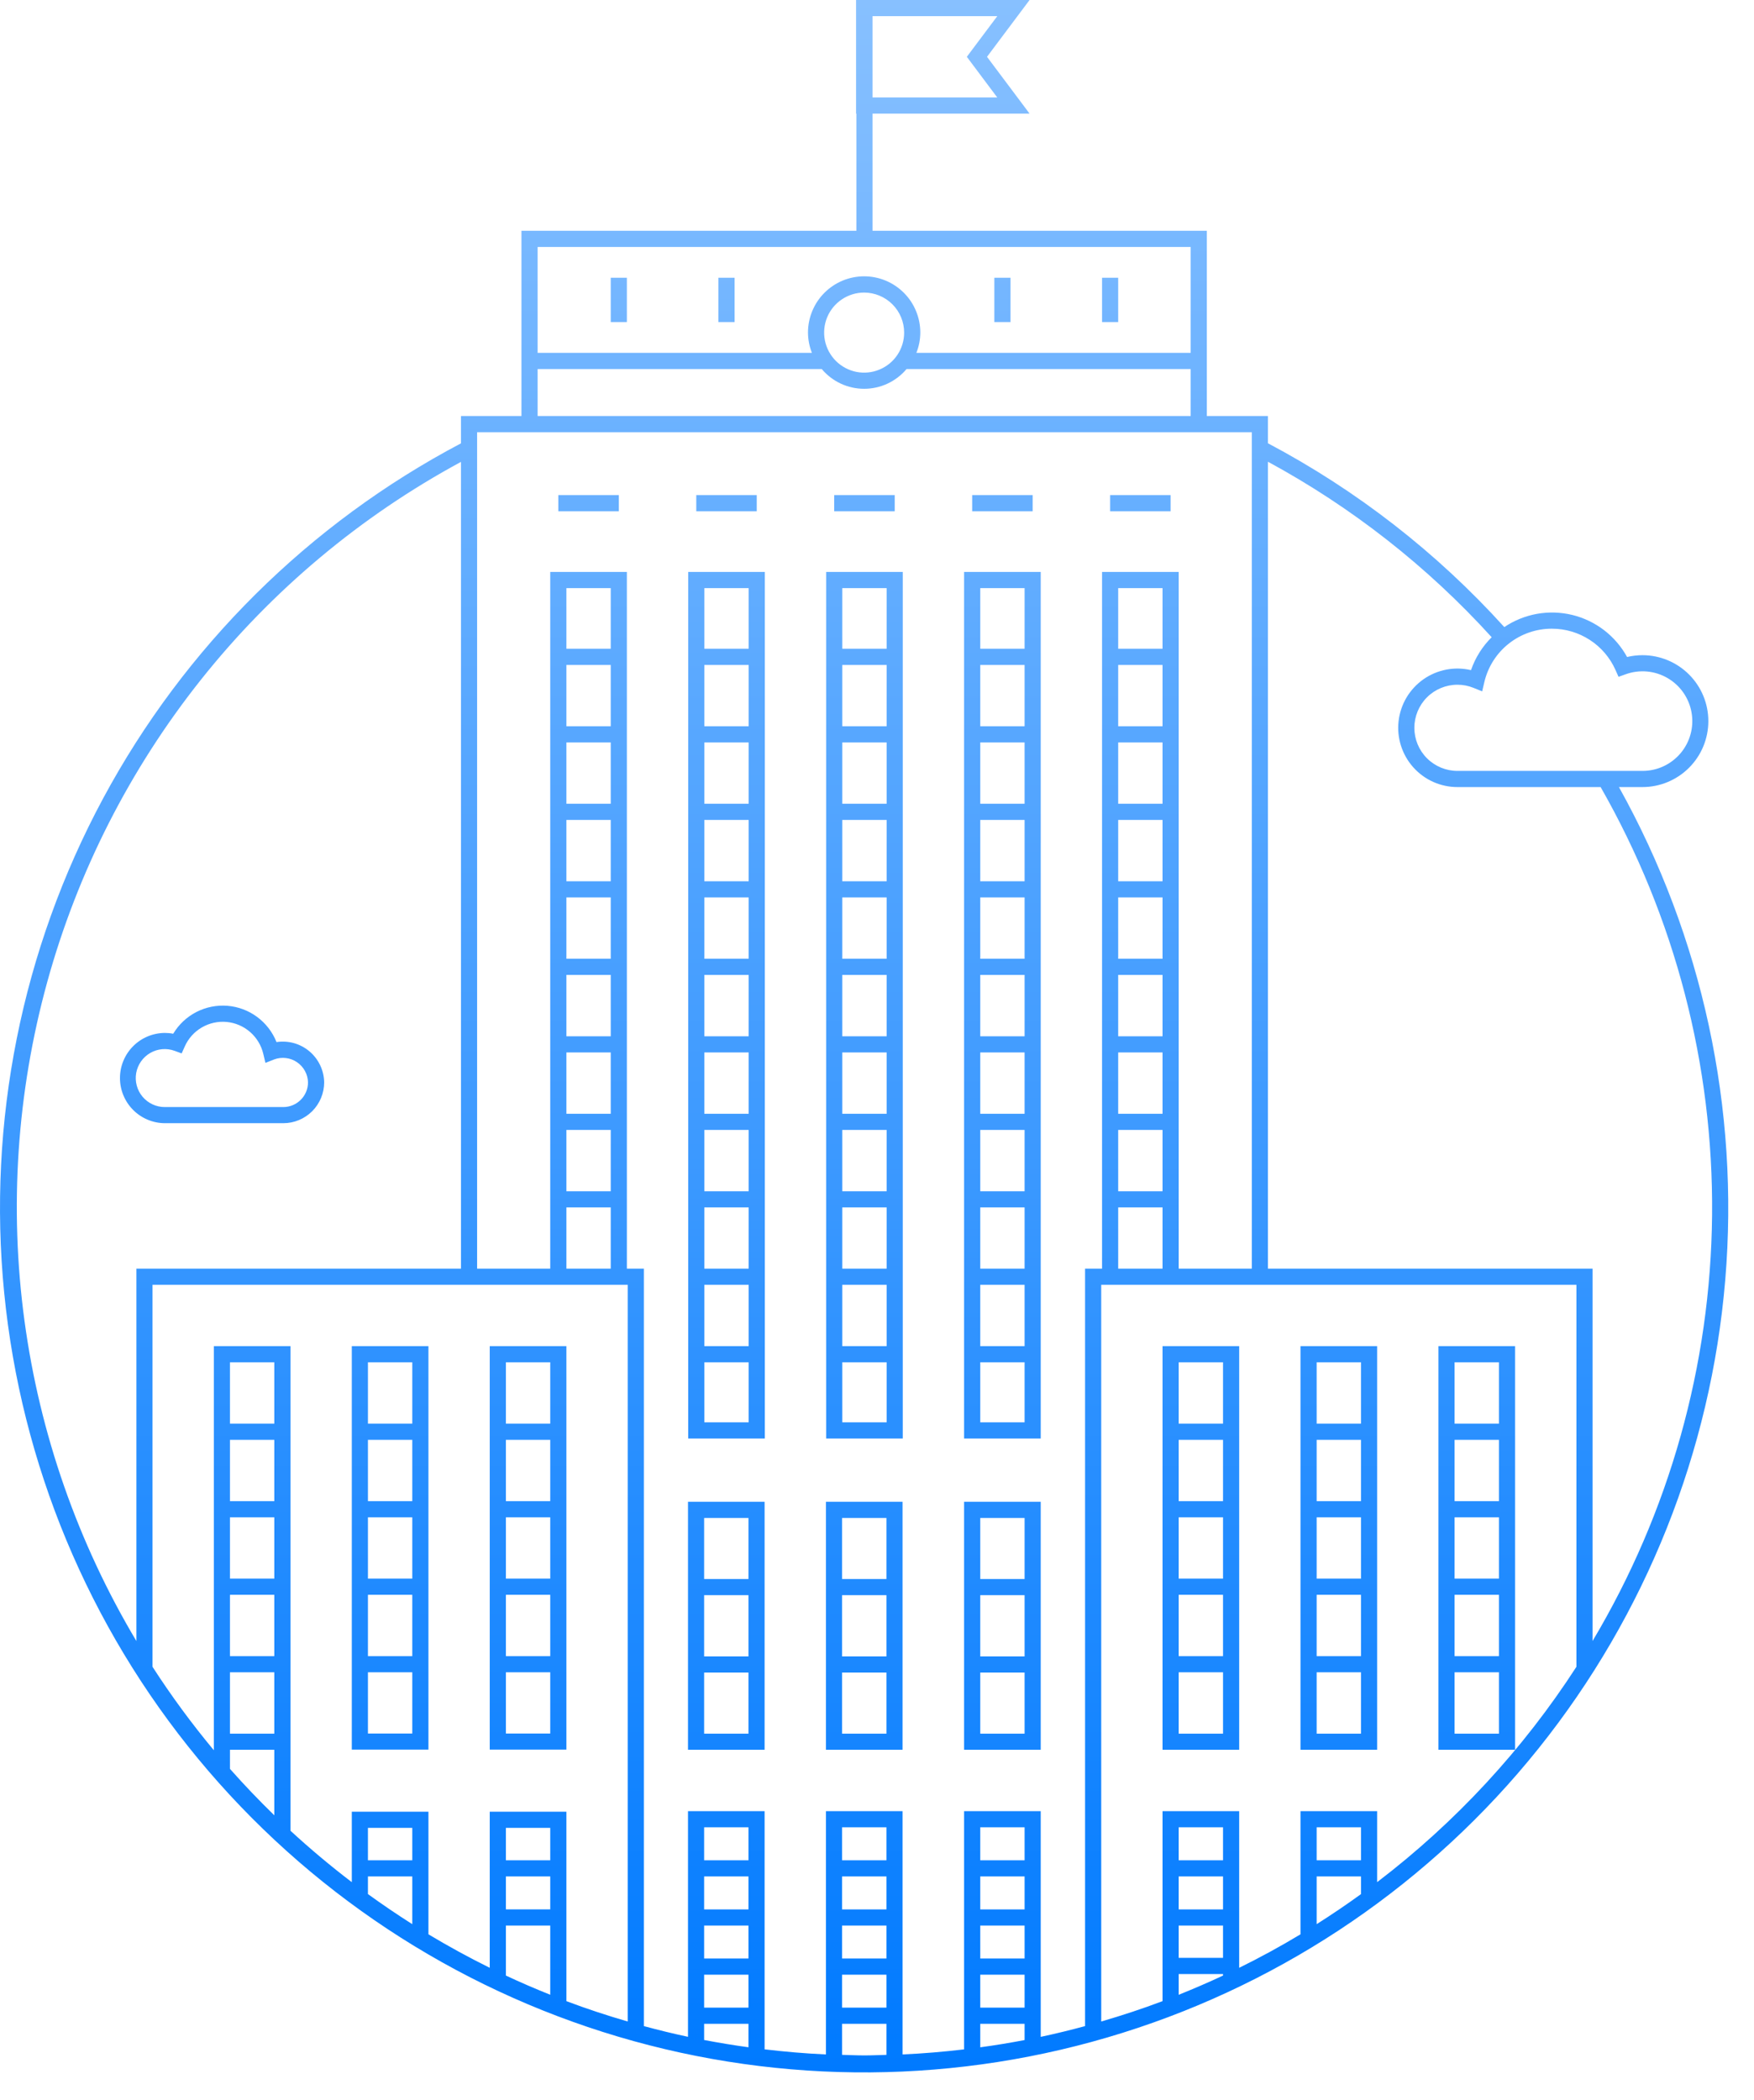 <svg width="61" height="73" viewBox="0 0 61 73" fill="none" xmlns="http://www.w3.org/2000/svg">
<path d="M19.698 46.798H17.032V60.825H19.698V46.798ZM19.136 60.264H17.594V58.136H19.136L19.136 60.264ZM19.136 57.575H17.594V55.442H19.136L19.136 57.575ZM19.136 54.88H17.594V52.748H19.136L19.136 54.88ZM19.136 52.186H17.594V50.054H19.136L19.136 52.186ZM19.136 49.492H17.594V47.359H19.136L19.136 49.492ZM14.9 46.798H12.235V60.825H14.9L14.9 46.798ZM14.338 60.264H12.796V58.136H14.338L14.338 60.264ZM14.338 57.575H12.796V55.442H14.338L14.338 57.575ZM14.338 54.88H12.796V52.748H14.338L14.338 54.88ZM14.338 52.186H12.796V50.054H14.338L14.338 52.186ZM14.338 49.492H12.796V47.359H14.338L14.338 49.492ZM52.691 46.798H50.026V60.83H52.691L52.691 46.798ZM52.13 60.269H50.587V58.136H52.13L52.13 60.269ZM52.13 57.575H50.587V55.442H52.13L52.13 57.575ZM52.13 54.88H50.587V52.748H52.13L52.13 54.88ZM52.13 52.186H50.587V50.054H52.13L52.13 52.186ZM52.13 49.492H50.587V47.359H52.13L52.13 49.492ZM47.893 46.798H45.228V60.83H47.893L47.893 46.798ZM47.332 60.269H45.79V58.136H47.332L47.332 60.269ZM47.332 57.575H45.79V55.442H47.332L47.332 57.575ZM47.332 54.88H45.79V52.748H47.332L47.332 54.88ZM47.332 52.186H45.79V50.054H47.332L47.332 52.186ZM47.332 49.492H45.79V47.359H47.332L47.332 49.492ZM43.096 46.798H40.43V60.83H43.096L43.096 46.798ZM42.534 60.269H40.992V58.136H42.534L42.534 60.269ZM42.534 57.575H40.992V55.442H42.534L42.534 57.575ZM42.534 54.88H40.992V52.748H42.534L42.534 54.88ZM42.534 52.186H40.992V50.054H42.534L42.534 52.186ZM42.534 49.492H40.992V47.359H42.534L42.534 49.492ZM19.417 17.212H21.52V17.774H19.417V17.212ZM26.318 17.774H24.215V17.212H26.318L26.318 17.774ZM31.116 17.774H29.012V17.212H31.116L31.116 17.774ZM35.913 17.774H33.81V17.212H35.913L35.913 17.774ZM40.711 17.774H38.608V17.212H40.711L40.711 17.774ZM21.24 9.656H21.801V11.196H21.24V9.656ZM24.985 9.656H25.547V11.196H24.985V9.656ZM35.143 11.196H34.581V9.656H35.143V11.196ZM38.888 11.196H38.327V9.656H38.888V11.196ZM23.934 50.008H26.599V19.883H23.934V50.008ZM24.495 20.445H26.037V22.554H24.495L24.495 20.445ZM24.495 23.116H26.037V25.248H24.495L24.495 23.116ZM24.495 25.81H26.037V27.942H24.495L24.495 25.81ZM24.495 28.504H26.037V30.637H24.495L24.495 28.504ZM24.495 31.198H26.037V33.331H24.495L24.495 31.198ZM24.495 33.892H26.037V36.025H24.495L24.495 33.892ZM24.495 36.587H26.037V38.719H24.495L24.495 36.587ZM24.495 39.281H26.037V41.413H24.495L24.495 39.281ZM24.495 41.975H26.037V44.104H24.495L24.495 41.975ZM24.495 44.665H26.037V46.798H24.495L24.495 44.665ZM24.495 47.359H26.037V49.446H24.495L24.495 47.359ZM28.732 50.008H31.396V19.883H28.732L28.732 50.008ZM29.293 20.445H30.835V22.554H29.293L29.293 20.445ZM29.293 23.116H30.835V25.248H29.293L29.293 23.116ZM29.293 25.81H30.835V27.942H29.293L29.293 25.81ZM29.293 28.504H30.835V30.637H29.293L29.293 28.504ZM29.293 31.198H30.835V33.331H29.293L29.293 31.198ZM29.293 33.892H30.835V36.025H29.293L29.293 33.892ZM29.293 36.587H30.835V38.719H29.293L29.293 36.587ZM29.293 39.281H30.835V41.413H29.293L29.293 39.281ZM29.293 41.975H30.835V44.104H29.293L29.293 41.975ZM29.293 44.665H30.835V46.798H29.293L29.293 44.665ZM29.293 47.359H30.835V49.446H29.293L29.293 47.359ZM33.529 50.008H36.194V19.883H33.529V50.008ZM34.091 20.445H35.633V22.554H34.091V20.445ZM34.091 23.116H35.633V25.248H34.091V23.116ZM34.091 25.81H35.633V27.942H34.091V25.81ZM34.091 28.504H35.633V30.637H34.091V28.504ZM34.091 31.198H35.633V33.331H34.091V31.198ZM34.091 33.892H35.633V36.025H34.091V33.892ZM34.091 36.587H35.633V38.719H34.091V36.587ZM34.091 39.281H35.633V41.413H34.091V39.281ZM34.091 41.975H35.633V44.104H34.091V41.975ZM34.091 44.665H35.633V46.798H34.091V44.665ZM34.091 47.359H35.633V49.446H34.091V47.359ZM33.529 60.83H36.194V52.208H33.529V60.83ZM34.091 52.77H35.633V54.894H34.091V52.77ZM34.091 55.455H35.633V57.584H34.091V55.455ZM34.091 58.145H35.633V60.269H34.091V58.145ZM28.724 60.83H31.389V52.208H28.724L28.724 60.83ZM29.286 52.77H30.828V54.894H29.286L29.286 52.77ZM29.286 55.455H30.828V57.584H29.286L29.286 55.455ZM29.286 58.145H30.828V60.269H29.286L29.286 58.145ZM23.927 60.83H26.591V52.208H23.927L23.927 60.83ZM24.488 52.77H26.03V54.894H24.488L24.488 52.77ZM24.488 55.455H26.03V57.584H24.488L24.488 55.455ZM24.488 58.145H26.03V60.269H24.488L24.488 58.145ZM9.616 36.227C9.478 35.879 9.244 35.576 8.943 35.353C8.642 35.13 8.284 34.996 7.91 34.966C7.537 34.936 7.162 35.011 6.829 35.182C6.495 35.354 6.217 35.615 6.024 35.937C5.927 35.918 5.829 35.909 5.73 35.909C5.316 35.912 4.92 36.078 4.628 36.372C4.336 36.666 4.172 37.064 4.172 37.478C4.172 37.892 4.336 38.29 4.628 38.584C4.92 38.878 5.316 39.044 5.73 39.047H9.853C10.229 39.047 10.59 38.897 10.857 38.631C11.123 38.365 11.273 38.004 11.274 37.627C11.27 37.422 11.223 37.219 11.135 37.034C11.047 36.848 10.92 36.683 10.763 36.55C10.606 36.418 10.422 36.32 10.225 36.264C10.027 36.209 9.819 36.196 9.616 36.227ZM9.853 38.486H5.73C5.583 38.486 5.438 38.454 5.304 38.392C5.171 38.33 5.053 38.239 4.958 38.127C4.863 38.014 4.794 37.882 4.756 37.74C4.718 37.598 4.711 37.449 4.736 37.304C4.762 37.16 4.819 37.022 4.903 36.901C4.987 36.781 5.097 36.68 5.224 36.606C5.351 36.532 5.493 36.487 5.64 36.474C5.786 36.461 5.934 36.481 6.072 36.531L6.318 36.621L6.425 36.381C6.548 36.104 6.754 35.873 7.016 35.72C7.277 35.567 7.58 35.499 7.881 35.527C8.183 35.555 8.468 35.677 8.697 35.876C8.925 36.074 9.086 36.34 9.156 36.634L9.231 36.95L9.533 36.831C9.663 36.782 9.803 36.765 9.942 36.782C10.08 36.798 10.212 36.847 10.327 36.925C10.443 37.003 10.538 37.108 10.605 37.23C10.672 37.352 10.708 37.488 10.712 37.627C10.712 37.855 10.621 38.073 10.46 38.234C10.299 38.395 10.08 38.486 9.853 38.486ZM56.303 27.362H57.124C57.731 27.361 58.313 27.119 58.742 26.689C59.172 26.259 59.412 25.677 59.412 25.069C59.412 24.462 59.172 23.88 58.742 23.45C58.313 23.02 57.731 22.778 57.124 22.777C56.943 22.777 56.762 22.798 56.586 22.84C56.387 22.477 56.115 22.16 55.787 21.908C55.459 21.657 55.082 21.476 54.68 21.378C54.278 21.281 53.861 21.268 53.453 21.34C53.046 21.413 52.659 21.57 52.316 21.8C49.969 19.208 47.188 17.045 44.096 15.41V14.463H41.971V8.023H30.345V3.95H35.806L34.326 1.975L35.806 0H29.772V3.95H29.783V8.023H18.135V14.463H16.032V15.412C10.748 18.199 6.415 22.497 3.585 27.758C0.756 33.019 -0.442 39.003 0.146 44.947C0.733 50.892 3.078 56.527 6.882 61.132C10.686 65.737 15.777 69.105 21.503 70.804C27.23 72.503 33.333 72.457 39.033 70.672C44.734 68.887 49.773 65.444 53.508 60.782C57.242 56.12 59.502 50.451 60 44.498C60.498 38.545 59.211 32.58 56.303 27.362ZM30.345 0.562H34.683L33.624 1.975L34.683 3.389H30.345V0.562ZM53.974 21.856C54.441 21.856 54.899 21.992 55.291 22.247C55.683 22.501 55.993 22.864 56.183 23.291L56.289 23.529L56.535 23.441C56.772 23.355 57.026 23.322 57.277 23.344C57.529 23.367 57.773 23.444 57.991 23.571C58.21 23.698 58.398 23.87 58.543 24.078C58.687 24.285 58.785 24.521 58.828 24.77C58.872 25.018 58.861 25.274 58.795 25.518C58.73 25.762 58.612 25.988 58.449 26.182C58.287 26.375 58.084 26.531 57.855 26.638C57.626 26.745 57.377 26.8 57.124 26.8H50.687C50.289 26.8 49.908 26.642 49.627 26.361C49.346 26.081 49.188 25.699 49.188 25.302C49.188 24.905 49.346 24.523 49.627 24.242C49.908 23.962 50.289 23.804 50.687 23.804C50.877 23.804 51.066 23.84 51.243 23.912L51.546 24.034L51.621 23.716C51.745 23.185 52.045 22.712 52.472 22.375C52.9 22.037 53.429 21.854 53.974 21.856ZM18.697 8.585H41.409V12.267H31.869C31.959 12.043 32.005 11.804 32.006 11.563C32.007 11.306 31.956 11.052 31.858 10.815C31.761 10.577 31.617 10.361 31.435 10.18C31.254 9.998 31.038 9.854 30.801 9.755C30.564 9.657 30.31 9.606 30.053 9.606C29.796 9.606 29.542 9.657 29.305 9.755C29.067 9.854 28.852 9.998 28.671 10.18C28.489 10.361 28.346 10.577 28.248 10.815C28.15 11.052 28.099 11.306 28.1 11.563C28.101 11.804 28.148 12.043 28.236 12.267H18.697V8.585ZM31.444 11.563C31.444 11.838 31.363 12.107 31.21 12.336C31.057 12.565 30.84 12.743 30.585 12.848C30.331 12.954 30.051 12.981 29.782 12.928C29.512 12.874 29.264 12.741 29.069 12.547C28.875 12.352 28.742 12.104 28.688 11.834C28.635 11.565 28.662 11.285 28.767 11.03C28.873 10.776 29.051 10.559 29.28 10.406C29.509 10.253 29.778 10.171 30.053 10.171C30.422 10.172 30.775 10.319 31.036 10.579C31.297 10.84 31.444 11.194 31.444 11.563ZM18.697 12.829H28.578C28.759 13.044 28.985 13.217 29.239 13.336C29.494 13.455 29.772 13.516 30.053 13.516C30.334 13.516 30.612 13.455 30.867 13.336C31.121 13.217 31.347 13.044 31.528 12.829H41.409V14.463H18.697V12.829ZM4.743 57.049C2.708 53.638 1.384 49.85 0.851 45.914C0.318 41.978 0.587 37.974 1.641 34.145C2.696 30.315 4.515 26.739 6.988 23.63C9.461 20.522 12.537 17.946 16.032 16.057V44.104H4.743V57.049ZM9.54 63.108C9.007 62.59 8.493 62.052 7.998 61.494V60.83H9.54V63.108ZM9.54 60.269H7.998V58.136H9.54V60.269ZM9.54 57.575H7.998V55.442H9.54V57.575ZM9.54 54.88H7.998V52.748H9.54V54.88ZM9.54 52.186H7.998V50.054H9.54V52.186ZM9.54 49.492H7.998V47.359H9.54V49.492ZM14.338 66.892C13.813 66.559 13.299 66.21 12.796 65.846V65.233H14.338V66.892ZM14.338 64.671H12.796V63.544H14.338V64.671ZM19.136 69.346C18.615 69.138 18.1 68.916 17.594 68.679V66.94H19.136V69.346ZM19.136 66.378H17.594V65.233H19.136V66.378ZM19.136 64.671H17.594V63.544H19.136V64.671ZM21.83 70.276C21.108 70.066 20.396 69.832 19.698 69.568V62.983H17.032V68.409C16.305 68.049 15.594 67.661 14.9 67.245V62.983H12.235V65.432C11.496 64.869 10.785 64.273 10.102 63.644V46.798H7.437V60.846C6.668 59.923 5.956 58.954 5.304 57.945V44.665H21.83V70.276ZM21.24 23.116V25.248H19.698V23.116H21.24ZM19.698 22.554V20.445H21.24V22.554L19.698 22.554ZM21.24 25.81V27.942H19.698V25.81L21.24 25.81ZM21.24 28.504V30.637H19.698V28.504L21.24 28.504ZM21.24 31.198V33.331H19.698V31.198L21.24 31.198ZM21.24 33.892V36.025H19.698V33.892L21.24 33.892ZM21.24 36.587V38.719H19.698V36.587H21.24ZM21.24 39.281V41.413H19.698V39.281H21.24ZM21.24 41.975V44.104H19.698V41.975H21.24ZM26.03 71.172C25.512 71.101 24.998 71.016 24.488 70.919V70.356H26.03V71.172ZM26.03 69.794H24.488V68.648H26.03V69.794ZM26.03 68.086H24.488V66.94H26.03V68.086ZM26.03 66.379H24.488V65.233H26.03V66.379ZM26.03 64.671H24.488V63.525H26.03V64.671ZM30.828 71.436C30.573 71.442 30.32 71.455 30.064 71.455C29.803 71.455 29.545 71.442 29.286 71.435V70.356H30.828V71.436ZM30.828 69.794H29.286V68.648H30.828V69.794ZM30.828 68.086H29.286V66.94H30.828V68.086ZM30.828 66.379H29.286V65.233H30.828V66.379ZM30.828 64.671H29.286V63.525H30.828V64.671ZM35.633 70.921C35.123 71.018 34.609 71.103 34.091 71.173V70.356H35.633V70.921ZM35.633 69.794H34.091V68.648H35.633L35.633 69.794ZM35.633 68.086H34.091V66.94H35.633L35.633 68.086ZM35.633 66.379H34.091V65.233H35.633L35.633 66.379ZM35.633 64.671H34.091V63.525H35.633L35.633 64.671ZM37.736 70.436C37.227 70.574 36.714 70.699 36.194 70.81V62.963H33.529V71.245C32.823 71.328 32.11 71.389 31.389 71.421V62.963H28.724V71.421C28.006 71.389 27.296 71.327 26.591 71.244V62.963H23.927V70.808C23.41 70.698 22.898 70.573 22.392 70.436V44.104H21.801V19.883H19.136V44.104H16.593V15.025H43.535V44.104H40.992V19.883H38.327V44.104H37.736V70.436ZM38.888 41.413V39.281H40.43V41.413L38.888 41.413ZM40.43 41.975V44.104H38.888V41.975H40.43ZM38.888 38.719V36.587H40.43V38.719L38.888 38.719ZM38.888 36.025V33.892H40.43V36.025L38.888 36.025ZM38.888 33.331V31.198H40.43V33.331L38.888 33.331ZM38.888 30.637V28.504H40.43V30.637L38.888 30.637ZM38.888 27.942V25.81H40.43V27.942L38.888 27.942ZM38.888 25.248V23.116H40.43V25.248L38.888 25.248ZM38.888 22.554V20.445H40.43V22.554L38.888 22.554ZM42.534 68.679C42.028 68.916 41.513 69.138 40.992 69.347V68.625H42.534V68.679ZM42.534 68.063H40.992V66.94H42.534L42.534 68.063ZM42.534 66.379H40.992V65.233H42.534L42.534 66.379ZM42.534 64.671H40.992V63.525H42.534L42.534 64.671ZM47.332 65.847C46.83 66.211 46.316 66.559 45.79 66.892V65.233H47.332V65.847ZM47.332 64.671H45.79V63.525H47.332L47.332 64.671ZM54.824 57.945C52.963 60.822 50.618 63.355 47.893 65.432V62.963H45.228V67.245C44.536 67.662 43.825 68.05 43.096 68.409V62.963H40.43V69.568C39.732 69.832 39.02 70.066 38.298 70.276V44.665H54.824L54.824 57.945ZM44.096 44.104V16.052C47.015 17.633 49.646 19.696 51.877 22.153C51.553 22.474 51.306 22.866 51.158 23.297C50.875 23.23 50.581 23.224 50.296 23.279C50.011 23.334 49.74 23.449 49.502 23.616C49.265 23.783 49.065 23.999 48.916 24.248C48.768 24.498 48.673 24.776 48.64 25.065C48.606 25.353 48.635 25.646 48.722 25.923C48.81 26.2 48.955 26.455 49.148 26.672C49.341 26.889 49.578 27.063 49.843 27.182C50.109 27.301 50.396 27.362 50.687 27.362H55.666C58.254 31.891 59.591 37.027 59.542 42.244C59.493 47.46 58.058 52.569 55.385 57.049V44.104H44.096Z" fill="url(#paint0_linear_636_726)"/>
<defs>
<linearGradient id="paint0_linear_636_726" x1="30.052" y1="0" x2="30.052" y2="72.046" gradientUnits="userSpaceOnUse">
<stop stop-color="#87C0FF"/>
<stop offset="1" stop-color="#007AFF"/>
</linearGradient>
</defs>
</svg>
